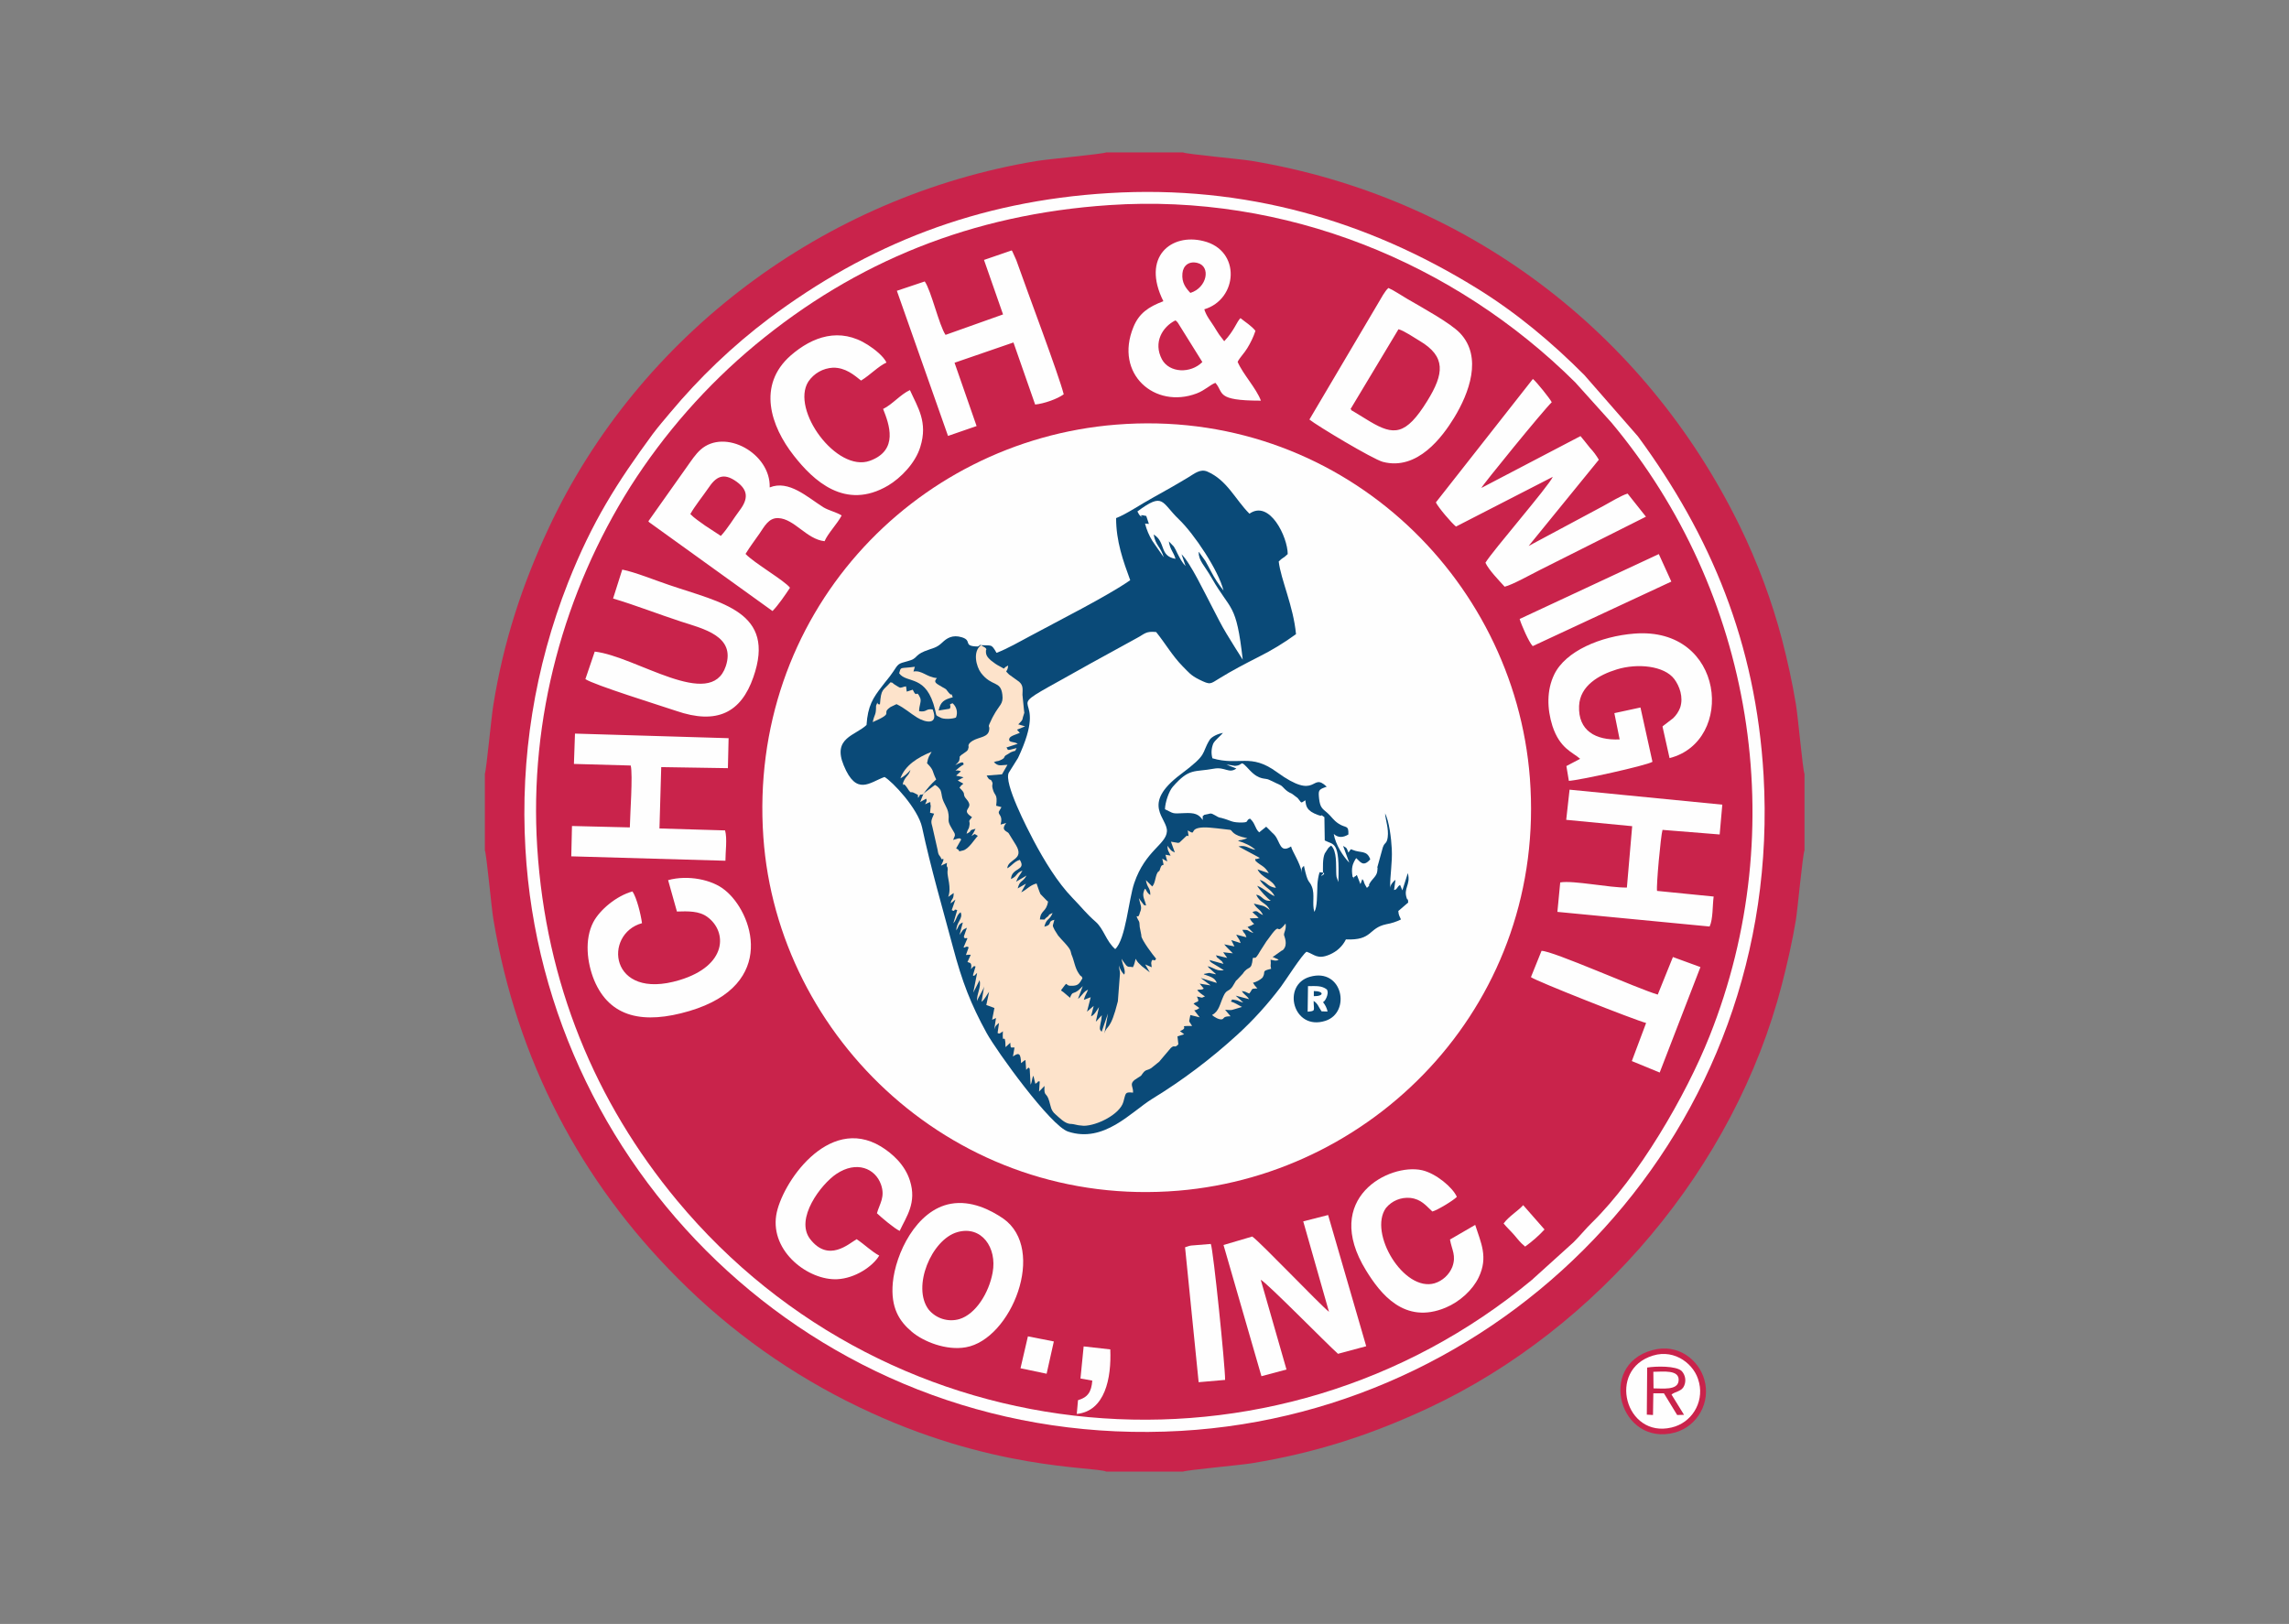<?xml version="1.0" encoding="utf-8"?>
<!-- Generator: Adobe Illustrator 26.0.3, SVG Export Plug-In . SVG Version: 6.00 Build 0)  -->
<svg version="1.0" id="Layer_1" xmlns="http://www.w3.org/2000/svg" xmlns:xlink="http://www.w3.org/1999/xlink" x="0px" y="0px"
	 viewBox="0 0 1297.8 920.9" style="enable-background:new 0 0 1297.8 920.9;" xml:space="preserve">
<rect x="0" y="0" width="1297.8" height="920.9" fill="#808080" stroke="none"/>
<style type="text/css">
	.st0{fill-rule:evenodd;clip-rule:evenodd;fill:#C9234B;}
	.st1{fill-rule:evenodd;clip-rule:evenodd;fill:#FEFEFE;}
	.st2{fill-rule:evenodd;clip-rule:evenodd;fill:#0A4A78;}
	.st3{fill-rule:evenodd;clip-rule:evenodd;fill:#FDE3CB;}
	.st4{fill:none;}
</style>
<path class="st0" d="M274.9,438.8v43.4c1,2.4,3.7,32.3,4.8,38.9C293,601.3,329.5,670.1,384.4,725c29.8,30,64.6,54.7,102.8,73
	c74.6,35.9,132.8,33.5,140.1,36.5h43.4c2.1-0.9,32.7-3.7,38.8-4.7c36.3-5.9,67.8-16.1,100.7-31.5c95.6-44.9,173.3-136.2,200.1-240.1
	c3.1-12.1,5.8-23.8,7.9-36.4c1-6.2,3.9-37.3,4.9-39.6v-43.3c-1-2.4-3.7-32.9-4.9-39.7c-2.1-12.7-4.7-24.3-7.8-36.4
	c-5.8-22.1-13.8-43.5-23.8-64.1C932.4,187.6,830.9,111.4,709.5,91.2c-6.7-1.1-36.4-3.7-38.9-4.8h-43.3c-2.4,1-33,3.8-39.6,4.9
	c-120.8,20.1-225.4,98.9-276.5,207.9c-15.1,32.2-25.8,64.8-31.5,100.7C278.6,406.2,275.8,436.5,274.9,438.8L274.9,438.8z"/>
<path class="st1" d="M628.7,109.5c-74.8,4.5-136.9,29.3-192.7,71.1c-20.7,15.6-39.5,33.6-56.1,53.5c-3.6,4.3-6.4,7.5-9.8,12
	c-20.4,27.8-34.3,49.6-48,84.2c-18.9,48-27.2,99.5-24.2,151C308.5,668.2,469,823,669.7,811.4c187.2-10.8,341.8-171.2,330.2-371.8
	c-4.4-75.1-30-136-71.2-192.1l-30.4-34.8c-18.5-18.6-38.7-35.5-61.1-49.3C775.2,125.1,705.9,104.8,628.7,109.5L628.7,109.5z"/>
<path class="st0" d="M629,116.3c-78,5.2-143.8,32.1-200.7,79.2c-27.7,23-51.6,50.2-70.9,80.5c-37.3,59.2-57.5,131-52.8,204.6
	c4.9,76.9,32.8,144.2,79.3,200.2c121.6,146.3,338.7,166.3,485,44.7c0.1-0.1,0.3-0.2,0.4-0.4l22.9-20.7c3.8-3.8,6.8-7.6,10.5-11.2
	c26.1-25.6,53.1-71.7,66.6-105.7c47-118,24.5-252-55.6-347.8l-20.6-22.9C824.5,148.7,728.6,109.6,629,116.3z"/>
<path class="st1" d="M632.8,240.8C517.5,250,424,349.1,432.8,474.7c8,114.2,109.4,211,235.3,200.5c113.9-9.5,208.9-108.5,199.3-234
	C858.6,326.6,758.7,230.7,632.8,240.8z"/>
<path class="st2" d="M556.3,365.5l-1.9,1.1c-8.8-0.1-2.9-3.3-9-5.2c-5.4-1.7-8.7,0.6-11.1,2.9c-3.6,3.4-5.2,3-10.1,5
	c-6,2.5-3.7,4.1-9.5,5.6c-5.7,1.5-5.3,1.5-8.3,6c-2.5,3.7-3.9,5-6.5,8.5c-4.9,6.3-7.9,10.9-8.6,21.7c-6.3,6.1-19.5,7.2-12.9,23
	c7.2,17.4,14.6,9.6,23.1,6.5c4.4,2.5,19,17.9,21.3,28.6c4.9,22.9,11.6,45.8,17.5,67.9c5.2,19.6,10.1,32.3,19.1,48.7
	c5.8,10.5,36.3,52.7,46.2,55.9c20.4,6.7,35.7-11.2,47.7-18.6c17.2-10.5,33.3-22.7,48.2-36.3c9.1-8.3,17.3-17.4,24.7-27.2
	c2.7-3.6,12.1-18.4,14.6-19.9c4.5,1.5,6.1,4.6,13.1,1.6c4-1.7,7.3-4.7,9.2-8.6c15.3,0.7,12.5-6.4,22.9-8.6c2.9-0.5,5.7-1.4,8.3-2.7
	c-0.8-2-1.3-2.2-1.5-4.8l5.6-4.8c-0.2-3.2-0.2-0.9-0.7-2.1c-2.3-6.2,2.3-7.7,0.5-14.6l-3.1,9.8l-1.3-3.1c-1.9,1.2-1.5,2.6-3.4,2.9
	l0.8-5.8c-1.7,1.3-2.9,3-3,4.6c-0.2-6.9,1.3-14,0.9-22.1c-0.3-6.1-1.5-15.7-3.8-20.2c0.3,4.1,2.1,8.7,1.5,13.5
	c-0.5,3.9-1.7,2.9-2.6,5.4l-0.2,0.5l-2.9,10.5c-0.7,2.3,0.3-1.1-0.2,2.8c-0.3,2.9-2.7,4.3-4.2,6.8s1,0.3-1.7,2.8l-1-1.7l-0.3-0.6
	c-0.9-2,0-1-1.3-2.7c-0.2,0.5-0.4,1.1-0.6,1.6l-0.2,0.6l-0.3,0.6l-2-5.1c-1.1,0.4,0.4,0.1-0.9,0.7c-2.7,1.3,1.1,1.4-1.5,0.4
	c-0.9-5.1-0.1-7.4,2-10.7c2.3,1.9,3.9,5.4,8,0.7c-1.9-5.4-5.5-3.4-10.1-5.4c-1.2-0.5-0.7-0.5-1.9,1c-0.1,0.1-0.2,0.4-0.4,0.6
	c-1-2.7-0.7-2.5-3-3.8l3.5,9.5c-3.5-3.6-7.8-10.2-8.8-16.3c2.4,2.2,5.2,2.2,8.3,0.3c0.2-5.6-1.4-3.4-5.5-6.1c-3-1.9-4-4-6.4-6.1
	c-2.9-2.5-4.1-3-4.7-8c-0.5-4.7-0.3-5.2,3.2-6.5l0.5-0.2c0.2,0,0.4-0.1,0.6-0.2c-9.1-8.7-4.8,8.8-28.3-8.3
	c-15.1-11-21.2-3.3-36.5-7.8c-0.8-2.8-0.6-5.7,0.5-8.4c1-1.9,3.9-4.1,5.5-6c-3,0.5-6.5,2.2-7.6,4c-5,8.2-0.5,7.6-16.4,19.5
	c-23,17.3-7.2,24.8-7.8,32.4c-0.5,7.4-12.2,10.8-18.5,29.2c-3.2,9.3-4.8,31.9-10.8,37.5c-5.2-4.5-6.5-11.5-11.1-15.5
	c-5.6-4.9-8.1-8.4-13.2-13.6c-8.5-8.8-16-21.2-22-32.5c-3.2-6.1-17.2-32.9-14-38.5l5.2-8.3c18.8-39.9-11.7-24.3,23.3-43.6
	c6.1-3.4,11.8-6.6,17.7-9.9l26.4-14.5c4.4-2.3,4.9-4,10.9-3.4c5.1,6.3,9.2,13.5,15,19.4c3.3,3.3,4.5,5.1,9.3,7.5
	c6.7,3.3,6.2,2.6,11.7-0.7c6.6-4.1,14.6-8.3,22.1-12.1c7.4-3.7,14.5-8,21.2-12.9c-1.5-16-8.6-30.9-9.8-41.2c2.1-2.2,2.7-1.8,5.1-4.2
	c0-9.6-10.2-31-21.7-22.9c-8.1-8.1-12.6-19-23.9-23.9c-4-1.7-7.3,1.2-10.8,3.3c-6.6,4-13.2,7.7-20.2,11.6
	c-6.3,3.4-14.9,9.3-20.7,11.5c0,13.2,4,24.3,8,35.2c-12.8,9-41.5,23.4-56.4,31.5c-6,3.2-13.5,7.5-19.4,9.7c-3.1-5.4-2.6-3.9-9.7-4.4
	L556.3,365.5z"/>
<path class="st1" d="M542.8,698.7c-14.7,4.2-25.9,31.1-16.3,43.9c4.2,5.1,11.1,7.3,17.5,5.4c9.2-2.8,16.7-14.8,18.8-26.4
	C565.4,707.5,556.5,694.8,542.8,698.7L542.8,698.7z M539.2,682.6c-19.9,3.5-31.5,28.6-33,44.8c-1.3,14.2,3.7,21.9,10.9,27.9
	c6.4,5.4,19.3,10.7,30.5,8.7c25.8-4.5,46.1-55.5,21.2-73C561.5,686,550.6,680.6,539.2,682.6L539.2,682.6z"/>
<path class="st1" d="M738.9,692.6l14.6,51.3c-5.8-4.7-38.5-39.1-43.5-42.7l-16.3,4.8l21.5,74.4l14.2-3.8l-14.6-50.9
	c3.6,1.8,37.2,36.1,43.8,42l16-4.3l-21.6-74.4L738.9,692.6z"/>
<path class="st1" d="M498.5,712c-4.2-2.2-8.2-6.2-12.8-9.3c-4.5,2.6-16,13.4-26.4-0.1c-8.7-11.4,6.1-31,14.9-36.9
	c11.5-7.7,22.1-3.1,25.3,6c2.5,7.1-0.8,10.9-2.3,16.3c2.5,2.4,10.1,8.8,12.9,10c3.8-8.2,9.8-15.9,5.8-28.5
	c-2.8-8.9-9.8-15.3-16.5-19.4c-30-18.1-56.5,21.4-59.3,39c-3.3,20.8,18.4,37.1,34.6,36.3C484.8,724.9,494.8,718.2,498.5,712
	L498.5,712z"/>
<path class="st1" d="M836.4,694.6l-14.3,8.3c1,5.8,3.7,9.1,1.3,15.6c-1.8,4.4-5.5,7.8-10,9.2c-17.5,5.1-37.7-28.6-27.6-42.7
	c3.4-4.1,8.5-6.2,13.8-5.7c6.2,0.7,8.9,4.4,12.5,7.7c2.6-0.6,11.9-6.2,13.9-8.3c-2.3-5.3-11.8-13.3-19.7-15.1
	c-18.5-4.2-57.1,15.7-31.8,56.8c8,13,21.7,31,45.2,21.1c7.9-3.3,15.3-10,18.7-17.2C843.9,712.8,839.6,704.7,836.4,694.6L836.4,694.6
	z"/>
<path class="st1" d="M695.4,433.6l5.6,2.2c-4.3,3.1-6.4-1.1-12.8,0.1c-11.2,2.1-13.8-0.6-23.3,10.3c-2.1,2.4-4.3,8.7-4.4,12.7
	c5.2,2.4,3.5,2.6,11,2.2c5.8-0.3,8.2,0.6,10.4,3.9c0-3.6-0.1-1.6,0.8-2.9c4.3-0.7,3.1-1.5,6.7,0.5c0.9,0.6,1.9,1.1,3,1.2
	c5.7,1.5,5.4,2.4,10.1,2.6c6.7,0.2,3.2-1.1,6.2-2.2c3.1,2.7,2.6,5.3,5.2,7.8l3-2.4l0.5-0.4c0.2-0.2,0.3-0.3,0.5-0.4
	c1.3,1.2,1.9,1.9,3.2,3.2c0.6,0.5,1.2,1.1,1.7,1.7c3.1,3.8,2.9,10.4,9.2,6.3c0.7,3,5,8.9,6.2,15c-0.6-3.1,0.4-3.2,1.1-4
	c2.3,10.8,2.9,7.8,4.5,11.8c1.8,4.5,0,9.7,1.4,14.3c1.7-2.7,1.5-9.7,1.7-14c0-2.3,0.3-4.5,0.8-6.8c0.7-2.4,0.3-1.6,1.2-1.6
	c5.1,0.2-2.4,3.5,1.2,0.9c0-3.7-0.3-8.6,1-11.6l2-3.1c0.6-0.7,0.7-0.6,1.6-1.4c3.4,3.1,2.7,11,2.9,15.3c0,0.4,0.1,2.2,0.2,2.5l1,2.9
	c0.9-23.7-2.6-20.9-7.7-23.6l-0.2-13.2c-2.9-2.2-0.5-0.1-3.5-1.2c-6.7-2.4-6.9-5-7.3-8.4c-3,1.9-1.8,1.7-4.4-1.3l-3.2-2.4
	c-3.9-1.6-4.9-4-6.4-4.8l-6.3-3c-2.5-1.4-5.5,0.5-11.2-5.5c-6.3-6.8-3-2.7-8.5-2.5C699.4,434.2,697.1,433.7,695.4,433.6L695.4,433.6
	z"/>
<path class="st1" d="M347.6,339.4c12.5,3.7,26,9,38.6,13.1s31,8.2,25.3,25.3c-8.5,25.4-50.8-5.6-74.3-8.3l-5.3,15.6
	c4.8,3.3,42.8,15.1,51.4,18c23.4,8.1,36.9,0.8,43.8-19c13.1-37.3-18-42.2-47.8-52.4c-7.5-2.5-19.3-7.3-26.5-8.7L347.6,339.4z
	 M378.8,499.1l5,17.8c6.3-0.2,12.6-0.4,17.3,3.1c11.3,8.3,11.4,27.6-15.9,35.8c-39.8,12-43.3-26.2-21.2-32.3c-0.7-5.2-3-14.4-5.4-18
	c-9.1,2.5-18.5,10.4-22.2,17.4c-5.1,9.8-3.6,23,0.5,33c8.9,21.2,28,25.1,54,17.4c50.5-15,35.7-56.4,19.9-68.7
	C403.7,498.8,390,496,378.8,499.1L378.8,499.1z M325.4,433.2l32.2,0.9c1.3,5.1-0.4,28.1-0.5,35.1l-32.8-0.8l-0.4,17.2l87.4,2.5
	c0-5.1,1.1-12.5-0.2-17.2l-37.2-1.1l1-34.8l37.8,0.6l0.4-17L326,416L325.4,433.2L325.4,433.2z M391.4,291.5c2.4,2.5,5.2,4.2,8.3,6.5
	l9,5.9c3.9-4.2,7.2-9.9,10.6-14.4c5.2-6.8,4.7-11.7-1.6-16.3c-7.7-5.6-11.9-2.7-16.1,3.6C398.6,281.2,393.9,287,391.4,291.5
	L391.4,291.5z M367.6,295.6c0.1,0.2,0.3,0.2,0.4,0.5l70,50.4c3.3-3.4,7.2-9.1,9.9-13.2c-2.8-3.9-20.6-14.2-25.2-19.2
	c2.6-4.2,5.1-7.5,7.9-11.5c2.6-3.7,5.1-9.1,10.7-8.8c9.1,0.4,16,12,26.2,13.1c2-4.6,7.2-9.8,9.7-14.6c-2.8-1.8-7.3-2.8-10.3-4.6
	c-9.2-5.8-19.6-15.7-30.5-11.3c0.6-19.3-25.4-33.7-39.2-21.4c-2.9,2.6-5.1,6-7.8,9.8L367.6,295.6L367.6,295.6z M515.9,221.2
	c-5.3,2.4-10,8.2-15.2,10.7c3.4,8.6,9,23.4-7.5,29.4c-18.8,6.8-45-28.9-34.9-44.9c3.2-4.7,8.3-7.6,14-7.9c7.1-0.1,12,4.2,15.9,7.3
	c5-3,10-8.3,14.4-10.2c-1.5-3.4-6.7-7.6-10.5-10c-16-10.3-31.5-4.7-43.8,6c-19.1,16.8-11.4,40,1.8,56.8c10.9,13.9,29,31.4,53.5,16.9
	c7-4.2,15.4-12.6,18.2-21.9C526.2,239.3,520.3,231,515.9,221.2L515.9,221.2z M557.9,147.4l10.8,30.9l-32.6,11.6
	c-3.6-5.2-8.2-25.3-11.8-30.3l-15.8,5.3l29,82.3l16.2-5.6l-12.5-35.9l33.4-11.5l12.3,35.2c5-0.5,12.5-3.1,16.2-5.8
	c-2.8-11.1-20.4-57.6-26.9-76.1l-2.2-4.9c-0.1-0.1-0.2-0.4-0.4-0.6L557.9,147.4z M681.7,205.3l-13.9-22.3c-0.4-0.5-0.8-1-1.4-1.3
	c-7.3,3.6-12.7,12.5-7.6,22.1C663,211.5,675,212,681.7,205.3L681.7,205.3z M674.9,166.1c9.5-2.9,11.8-15.1,4-17
	c-4.8-1.2-8.1,1.5-8.5,5.9C669.9,160.3,672.3,163.3,674.9,166.1L674.9,166.1z M659.6,170.8c-8.4,3.2-13.8,6.8-17,14.7
	c-10.9,26.6,12.2,46.6,35.9,37.6c4.7-1.8,7.6-4.9,10.6-6c5,5.6-0.2,10.1,25.8,10.1c-2.6-7-10.2-15-13.2-22c1.3-2.6,3.7-4.8,5.5-7.8
	c1.9-3.1,3.5-6.4,4.6-9.8c-2.2-2.8-5.8-5-8.5-7.2c-2.1,2-3.5,7.1-9.2,13.1l-2.9-3.8c-1.2-1.8-1.9-3-2.9-4.6c-2-3.2-4.3-5.8-5.5-9.7
	c19.1-5.7,21-33.5-0.5-38.7C664.1,132.1,647,145.6,659.6,170.8L659.6,170.8z M765.7,232c0.2,0.2,0.5,0.2,0.5,0.5s0.4,0.4,0.5,0.4
	l10,6.1c13.5,8,20.3,8.1,32.5-11.6c9.6-15.5,10.7-25.2-4.3-34.1c-3.1-1.8-8.8-5.8-12-6.6L765.7,232L765.7,232z M742.4,237.9
	c4.3,3.5,35.8,22.4,41.6,24c19.7,5.2,33.9-14.3,40.5-25.1c8.4-13.8,16.2-34.3,3.3-47.9c-5.4-5.7-21.3-14.4-29.9-19.4
	c-3.3-1.9-7.5-4.8-10.7-6.2c-2,1.7-4.2,5.9-5.8,8.6L742.4,237.9L742.4,237.9z M814.1,284.9c1.4,2.9,8.7,11.5,11.4,13.7l54.9-28.2
	c-2.4,5.4-34.2,42-38.2,48.7c1.8,4,7.7,10.1,10.9,13.6c4.3-1,15.4-7.2,20-9.5l60.1-30.2l-10.4-13.1c-3.5,1-10.2,5.1-13.9,7.1
	l-42.2,22.6l39.8-48.9c-1.4-2.4-3.1-4.7-5-6.7c-2.1-2.6-3.7-4.7-5.4-6.7l-56.2,29.4c0.5-1.5,35.1-44,39.9-48.6
	c-0.9-1.9-8.8-11.8-10.7-13.2L814.1,284.9L814.1,284.9z M861.6,351c1,3.4,5.2,13.1,7.4,15.4l78.6-36.6l-7.1-15.6L861.6,351
	L861.6,351z M895.9,430.3l-7.8,4.1l1.4,8.4c5.9-0.3,43.7-8.6,47.4-10.8l-6.8-30.8l-14.8,3.2l3,14.9c-13.6,0.6-23.6-4.9-23-19
	c0.5-11.5,11.3-17.6,21.4-20.7c11.7-3.6,26.9-2.1,32.6,5.5c2.9,3.9,5.3,10.2,3.3,16.2c-0.9,2.3-2.2,4.3-4,6l-5.6,4.3
	c-0.1,0.1-0.3,0.3-0.4,0.4l4,17.9c37.4-9.5,31.5-74.7-20-70.6c-19.1,1.5-39,9.9-45.4,23.2c-4.3,8.9-4.1,19.4-1,29.2
	C884.4,424.5,891.6,426.5,895.9,430.3L895.9,430.3z M888,464.9l37.4,3.6l-3,34.8c-9.6,0.2-30.4-4.2-37.8-2.9l-1.6,16.7l86.3,8.3
	c2-4.2,1.6-12,2.3-17l-32.1-3.2c-0.5-3,2.1-31.3,3.1-34.6l32.4,2.6l1.5-16.9l-86.6-8.5L888,464.9L888,464.9z M868,554.1
	c2.5,2.1,59,24.4,65.3,26l-8.1,21.6l15.8,6.5l23.1-59.8l-15.6-5.7l-8.6,21.3c-11.4-3.3-59.6-24.9-65.9-24.8L868,554.1L868,554.1z"/>
<path class="st0" d="M936.9,765.6c-31.8,8.6-18.3,55.2,12.9,46.7c12.8-3.7,20.2-17.2,16.5-30C963.2,771.4,951.7,761.6,936.9,765.6z"
	/>
<path class="st1" d="M937.2,768.7c-26.3,8-15.6,47,10.5,40.8c11.3-2.6,18.3-13.9,15.7-25.2c-0.1-0.2-0.1-0.5-0.2-0.7
	C961,774,949.9,764.8,937.2,768.7z"/>
<path class="st1" d="M671.9,707.3l7.7,76.5l15-1.3c0.1-7.3-6.7-73.9-8.1-77.1l-11.1,0.9c-2,0.4,1-0.3-1.4,0.3L671.9,707.3
	L671.9,707.3z"/>
<path class="st1" d="M644.9,290c0.6,1.3,1.2,2.4,2,2.8c3.1,1.5-3.5-1.8,3-0.2l1.5,4.5l-2.2-0.2c0.9,3.5,2.3,6.8,4.2,9.9l6.4,9.2
	c-1.7-6-4.6-6.5-5.7-12.9c7.1,4.3,3,12.2,12.4,13.8c-1.3-4.3-3-4.9-3.8-9.9l2.8,2.9c0.8,1.2,1.4,2.5,2,3.8c1.5,2.9,2.7,5.3,4.7,7.3
	l-2.3-6.7c5.2,5.1,13.3,22.3,17.4,30c2.6,5,5.3,10.5,8.2,15.2c3.4,5.5,5.9,9.7,9.1,14.6c-3.7-32.7-6.6-27.1-17.6-46.3
	c-4.2-7.4-7.4-9.7-7.4-14.8c0.2,0.1,0.4,0.2,0.5,0.5l3.3,4.6c1.2,2.2,2.2,3.9,3.2,5.9c2,3.9,4.4,7.5,7.1,10.9
	c-2.8-11.4-16.7-32.2-25.3-40.4C658.3,284.8,659.9,278.9,644.9,290L644.9,290z"/>
<path class="st3" d="M710.3,543.3c-0.8,7.9-2.3,3.7-5.7,8.9l-3.3,3.5c-0.1,0.1-0.3,0.3-0.5,0.4l-2.1,3.5c-2.2,3-3.2,1.3-5,5.2
	c-2.2,4.8-2.4,8.5-6.5,10.8c1.2,1.1,4,2.8,5.7,2.4c1.3-0.4,0.3-1.7,4.8-1.7l-3.1-3.7c4.4,0.4,3.3,0.2,7.6-1l2-0.6
	c-2.1-1-4.2-2.5-6.4-3.1c1.8-1.3-1.2-1.4,3.3-0.7c0.8,0.1,1.7,0.9,3.8,1.3l-4.3-3.9l7.6,2c-1.7-2.5-2.9-2.5-4.1-4.6
	c2.7,0.4,1.8,0.5,4.2,1.4c2.3-2.8,0.5-2.7,4.6-2.9c-1-1-1.8-2-2.5-3.2c2-0.5,3.9-1.5,5.4-2.9c2.2-3.4-1-3.6,4.4-4.9
	c0.2,0,0.4-0.1,0.5-0.1c-0.7-2.7,0.1-1.6-0.3-5.2c1.5,0.3,3.1,1,4.6,0l-3.5-1.6c0.1,0,0.4-0.3,0.5-0.2l4.5-3.2
	c1.2-0.9-0.1,0.5,1.1-0.7c2.8-3,0.5-7.6,0.4-8.3c-0.1-1.6,1.4-3,0.9-6.5c-6.7,8.2-1.3-3.4-10.4,9.5l-0.4,0.5l-3.6,5.6
	C711.3,544.9,711.8,542.5,710.3,543.3L710.3,543.3z"/>
<path class="st1" d="M612.6,781.7l6.7,1.2c-0.5,6.5-2.6,9.5-8.1,11.1l-0.7,7.8c16-1.6,19.7-20.2,19-36.6l-15.1-1.7L612.6,781.7
	L612.6,781.7z"/>
<path class="st0" d="M933.7,802.2l3.5,0.2l0.2-12.3l6,0l7.5,12.3l3.9-0.1l-7.1-11.5c1.9-1.6,5.1-1.7,6.7-4.1
	c1.8-2.9,1.4-6.7-0.9-9.2c-3.2-3.1-14.8-2.8-19.6-2L933.7,802.2L933.7,802.2z"/>
<path class="st3" d="M498.9,399.4c-2.4,0.4-0.6-2.9-2.2,0.8c0,5.8-0.8,4.2-1.9,9.3c12.8-5.6,4.6-4.5,9.6-8.2
	c1.2-0.9,0.1-0.1,1.6-0.9l2.3-1.1c4.8,2.3,7.6,5.1,11.7,7.6c4.5,2.8,12.4,4.6,8.8-4.6c-4.2-0.6-3,1.7-7.7,1c0-3.3,1.5-5.6,0.6-7.6
	c-2.4-5.4-1.6,1-4.2-4.6l-3.4,1.1l-0.4-3c-0.4,0-2.2,0.5-2.3,0.6c-1.5,0.1-0.3,0.8-4.3-1.7c-1.9-1.2,0.2-0.6-2.2-1.2
	C500.5,391.9,499.6,390.3,498.9,399.4z"/>
<path class="st3" d="M509.8,381.8c4.4,6.1,15.5,0.3,20.4,20.8c0.9,3.8,0.2,2.8,2.8,4.2c1.9,1.3,7.1,0.9,9,0.1
	c1.2-2.8,0.4-6.1-1.9-8.1c-2.9,0.9-0.4,0.8-1.6,3.1l-6.3,1c1-5,3.1-6.2,8-7.5c-1.3-3.6,0,0.1-2.3-2.6l-1.5-1.9
	c-0.2-0.1-0.7-0.5-0.9-0.6l-1.1-0.6c-3.9-2.3-5.3-2.8-3.2-5.2c-5.7-0.4-8.5-4.6-13.3-3.7l0.8-2.7C509.8,379.3,511,377.8,509.8,381.8
	z"/>
<polygon class="st1" points="578.6,775.9 593.4,779 597.5,760.7 582.8,757.8 "/>
<path class="st1" d="M852.5,693.8c1.8,2.2,3.8,4,5.9,6.4c2.7,3.1,3,3.9,6.3,6.7c4-2.9,7.7-6.1,11-9.7l-12.1-13.8
	C860.8,686.6,855.5,689.7,852.5,693.8L852.5,693.8z"/>
<path class="st3" d="M523.4,450.4c2.1-3.1,4.6-5.9,7.4-8.4c-2.6-5.2-1-4.9-5.2-9.2c0.8-4.1,1.1-3.6,2.6-6.5
	c-7.9,3.2-15.1,7.7-17.7,15.1c2.2-1.2,4.1-2.8,5.7-4.8c-1,3.7-2.9,3.2-4.4,7.9c0.1,0.1,0.3,0,0.3,0.1c0.6,3.1-0.9-2.8,2.6,2.7
	l0.5,0.8c1.7,2.3,0.7,0.2,3.6,1.8c2.8,1.7,1.1-0.3,1.8,2.6C522.5,449.4,520.8,451.2,523.4,450.4L523.4,450.4z"/>
<path class="st2" d="M742.7,553.9c-16.2,4.6-9.6,30.8,8.7,25C766.2,574.2,761.3,548.6,742.7,553.9z M752.7,573.6
	c-0.4-1.9-1.3-3.7-2.5-5.2c0.1-0.2,0.3-0.6,0.3-0.5c0.2,0.5,3.4-4.1,1.8-6.8c-3-2.3-6.1-1.9-10.7-1.9l-0.2,14.5
	c4.8-0.4,3.4-0.6,3.4-6.1c2.5,1.6,2.6,3.2,4.5,5.9L752.7,573.6L752.7,573.6z"/>
<path class="st1" d="M937.5,787.3c5.1,0,13.5,1.2,14.2-4.1c0.9-6.8-9.1-5.3-14.3-5.3L937.5,787.3z"/>
<path class="st3" d="M645.1,611.2c2.8-1.7,1.6-1.1,3-2.8c1.7-2.1,2.2-1.2,4.6-2.7l4.6-3.7c0.1-0.1,0.3-0.3,0.4-0.5l6.1-7.2
	c2.4-2.2,1.9,0.5,4.3-2.1l-0.5-4.5l3.8-1.2l-2.4-1.8c6-2.4-2.2-3,6.9-2.9c-2.2-3.8-1.8-1.2-1-6.2l5.3,1.3l-3.1-4
	c0.4,0,0.9-0.1,1.3-0.3c0.6-0.2,1.1-0.6,1.6-1l-3.3-2.4c2-1.8,3.8-0.3,1.9-4.1c2.7,0.4,2.3,1.2,4.6-0.1c-1.6-0.9-3.1-2.1-4.4-3.5
	c1.3-0.7,2.2,0.2,3.7-0.9l-2.3-2.8l6.2,1l-5.6-4.2l9.1,2.8c-1.1-3.1-3.9-3.6-7.4-4.9c0.2-0.1,0.5-0.5,0.6-0.3l2.5-0.5
	c0.3,0,2.8,0.7,3.8,0.8c-0.1-0.2-0.4-0.6-0.4-0.5l-2.8-2.5c-1.2-1.2-0.4,0-1.5-1.6c4,1,4.9,2.9,9.2,2.3c-1-0.6-2.1-1.4-3.5-2.2
	l-3.3-2c-1.5-1.3-0.2,0.2-1.4-1.6l8,2.2c-1.5-2.5-0.6-1-2.2-2.5c-1.8-1.8-0.9,0-2.1-2.4l6.4,1.5l-2.3-3.2l5.5,0.6
	c-1.4-1.5-3.7-3.5-4.9-5.1l5.8,1.2l-1.8-3.6l5.3,1.7c-0.8-2.7-1.3-2.3-2.5-4.8l5.8,1.5c-1-3.1-1-1.3-2.3-4.2
	c4.3-0.1,2.3,0.5,6.3,1.8l-3.4-3.4l1.4-0.6l0.6-0.2l1.8-1c-1.1-0.8-1.9-1.9-2.5-3.1l5-0.2c-1.5-1.9-1.8-1.5-3.5-3.4
	c3.2-1.4,2.7,0.4,6,1.7c-1.7-3.6-3.5-3.3-5.2-6.5c5.3,1.5,5.1,0.6,9.1,3.7c-2.2-4.5-5.1-3.4-7.8-8.7c3.6,0.3,3.6,3.8,8.3,3.4
	c-1.5-0.9-6.6-6.3-7.7-8.5c4.5,1.8,5.9,4.2,9.9,5.9c-2-4.1-5.5-4.6-8.5-9.3c4.6,1.5,4.1,3.8,9.2,4.6c-1.8-4.8-8.2-5.7-10.4-10.5
	l6.4,2.2c-2.5-4.4-4.7-4.2-7.6-7.1c0-2.3-0.8,0,2.5-1.6l-12.1-6.5c4.4-1,5.4,1.2,9.6,1.9c-2.2-2.1-6.1-4-9.9-5.1
	c1.7-0.7,1.3-0.2,2.5-0.6l0.7-0.2l0.7-0.2l1.4-0.5c-8.7-1.6-8.4-4.3-9.6-4.7c-4-0.4-11.4-1.5-15.1-1.4c-9.3,0.3-3.4,5.1-9.1,1.7
	c1,5.4,0.1,2.3-0.6,3.1c-0.1,0.1-0.3,0.2-0.4,0.3l-3.7,3.5c-0.3,0.1-0.4,0.1-0.5,0.1l-0.1,0.1l-4.2-0.7l2.2,6.1
	c-2.5-1-2.4-1.6-4.2-3.8c0.1,3.1,0.7,3,1.8,5.6l-2.9-0.5l1,3.8c-1.2-0.7-1.7-0.9-2.8-1.6c1.5,6.7,0.2,1-1.3,5.9
	c0,0.1-0.1,0.3-0.1,0.4l-0.1,0.3c-1.7,2.9,0.2-0.4-0.7,0.6c-1.9,2.1-1.5,6.4-3.5,8.6l-3.6-3.6c0.8,4.8,2.5,4,2.5,8.4
	c-2.9-1.5-2.5-5.7-3.7-2c-1,3,0.7,4.9,1.3,8c-2.2-0.7-0.4,0.5-2.2-1.6l-1.5-2c-0.1-0.2-0.2-0.4-0.4-0.5c0.9,4,2,5,0.6,8.1
	c-0.9,2,0.8-1.1-0.4,1.2c-0.8,1.6-0.1,0.7-1.5,0.9c1.4,3.8,1.6,1.7,1.8,6.1l0.9,4.6c0,0.1,0,0.4,0,0.5c0.3,2.4,6.5,10.7,8.5,13
	c-0.1,0.1-0.4,0-0.4,0.1c-0.5,2.1-2-1.5-2.5,2.2c0.1,0.8,0.2,1.6,0.3,2.4l-3.7-1.6l2.6,4.5l-4.5-3.5c-1.7-1.7-2.4-2-3.5-4.2
	c-0.4,1.4-0.8,3.6-1.6,4.8c-2-0.6-2.2,0.3-3.7-1c-1-1.2-1.9-2.5-2.7-3.8c0.5,3.5,2.6,6.8,1.5,9c-1.4-1.4-2.5-3.2-2.9-5.2
	c0,2.4,0.4,2.3,0.5,4.5l-1.2,15.8c-4.3,17.3-6.3,13.2-7.6,18.2l2-11.3l-3.6,10.4c-1.2-1.3-1.2-1.6-0.7-4.4c0.4-1.6,0.7-3.3,0.8-5
	l-2.9,3.2c-0.1,0.1-0.4,0.3-0.5,0.5l1.8-8.3c-1.1,1.5-2.6,4.6-4.5,5.2l1.5-5.9l-3.8,3.3l2.1-8.2l-3.9,1.5c0.8-3,1.3-3,2.4-5.8
	c-2.3,1.1-2.5,2-4.3,3.9c-1,1.1-0.3,0.5-1.4,1.3l2.7-7.2c-1.4,1.3-2.1,2.3-3.7,3.2c-2,1.1-2.2,0-3.6,3.5c-0.2-0.2-0.4-0.7-0.4-0.5
	l-3.3-2.8c-1.3-1-0.5,0-1.3-1.1c4.4-5.9,1.9-2.7,5.1-2.5h1.7c3-0.2,3.6-1.3,5.3-4.2c-0.6-1.9-0.6-0.7-1.4-1.8l-0.7-1
	c-2.2-3.2-2.6-7.4-4.1-10.7l-0.5-1.9c-0.5-2.2-5.5-6.8-7.1-8.9l-1.7-2.7c-0.1-0.2-0.2-0.4-0.3-0.5c-1.6-3.1-0.9-2.1-0.1-5.7
	c-4.4,0.9-0.6,2.7-5.7,3.9c1.3-5.1,2.9-3.3,4.7-7.8c-3.5,1.6-1,0.8-3.2,2.4c-2.6,1.8,0.5,1.3-4,1.3c0.4-5.4,3.6-4,4.6-10.1
	c-0.1-0.1-0.4-0.5-0.5-0.4l-3.8-3.9c-0.8-1.7-1.7-4.7-2.2-6c-3.9,1-5.5,3.5-8.7,5l2.7-4.9l-4.7,2.7c1.3-5,2.8-3.2,5-7.3l-5.9,3.5
	c1.4-3.5,2.2-3.7,3.6-6.3c-3.7,1.3-2.7,3.1-6.5,4.8c0.3-6.7,8.9-4.6,5-10.9c-3.3,1-4.4,3.3-7.1,4.8c0.3-5.4,10-4.7,4.9-13.2
	l-4.2-6.8c-1-1.1-4.6-1.6-1.3-5.7l-3.2,0.9c1.5-5.3-1.5-5.4-1-7.3c0.1-0.2,1.2-2,1.5-2.6l-3-0.8c0.9-7.2-0.9-5.1-2-9.7
	c-0.7-2.9,0.5-2.2-0.4-4c-1.1-2.2-1,0.4-3-3.4l8.7-0.7l3.1-5.4c-4.2,0.2-5.1,1-7.7-1.5c2.1-0.9,1.9-0.3,3.4-1c3.2-1.4,2-1.6,3.1-2.7
	l3.1-1.9c3.5-1.5,1.8,0.2,3.3-2.4c-6.5,1.8-4.5,1-5.8-0.3l6.4-2.1c-2.1-1.5-5.6-0.4-4.7-3.1c0.5-1.4,4.1-2.3,5.9-3.1l-1.6-1.8
	l4.6-1.9l-3.4-1c-0.2,0-0.3-0.1-0.5-0.1c1.8-1.9,2.4-2.1,2.7-4.2l0.6-1.9c0.2-0.9,0.2,0.1,0-1.7l-0.9-9c0.1-3.3,0.5-5.3-1.9-7.4
	l-5.7-4.1c-3-3.1-0.9-0.4-0.5-5.1c-4,1.9-0.7,2.5-4.7,0.5c-1.8-0.9-3.5-2.1-5.1-3.4c-1.9-1.7-2.9-3-2.8-5.2c0-0.9,0.2-1,0.3-1
	c-0.1-0.1-0.2-0.3-0.3-0.6c-0.6-0.8-2.1-1.1-2.7-1.9c-5,3.6-2.8,12.2-0.1,15.8c6.2,8.1,11.1,4.1,12.1,12.3c0.7,5.5-1.7,5.7-5,11.9
	l-0.6,1.1l-0.3,0.6c-2.9,5.9-1.3,3.5-1.5,5.9c-0.3,4.9-5.5,4.3-9.5,6.7c-3.1,1.9-2.2,3.3-2.2,3.5l-0.4,1.5c-0.8,1.5-3.4,2.3-4.7,4
	c0,0.3,0,0.6,0,0.9c-0.2,2-0.8,2.2-2.5,3.9c5.7-3.1,4.3-0.7,4.8-0.4c-1.8,0.9-3,2.2-4.7,3.5c1.1-0.2,2.1-0.1,3.1,0.4l-2.8,2.5
	c0.1,0,0.3-0.2,0.4,0s0.4,0.1,0.5,0.1l3.4,0.8l-3.3,1.8l3.2,1.8c-1.7,1.4-1.1,0.8-2.2,2.3c3.8,3.7,1.8,3.1,3.1,5.4
	c0.5,0.8,2.6,2.7,2.5,4.5c-0.2,2.5-3.9,3.2,1.5,6.8c-2.6,3-1.1,1.8-1.4,4.3c-0.4,3.2-0.8,1.5-1.7,5.1c4.1-1.9,0.2-1.7,5.1-2.8
	c-0.7,1.4-1.4,2.8-2.3,4.1c2.4-1.3,1-1.6,3.6-0.1c-1.9,1.9-5.2,7.6-8.5,8.3c-4.1,0.9-0.3,0.5-3.8-1.2l2.9-5.1
	c-1-0.5,0.1-1.2-4.6,0.3c0.9-2.6,1.3-2.1,0.8-3.8l-1.8-3.1c-2.8-4.7-0.8-4.2-1.9-9.1c-0.6-2.5-2.4-4.8-3.2-7.6
	c-0.4-1.4-0.5-3.4-1.1-4.7c-0.3-0.5-0.7-1-1.1-1.4c-1.4-1.4-1.1-0.8-2-1.5l-6.5,4.9l-1.9,4.8l3.4-1.9c0.6,1.3,0.1,1.5-0.6,3.2
	c4.2-2,2.5-1.4,3.2,0.9l-0.4,3.9l2.3,0.5c-1.8,4.1-1.9,4.3-0.9,7.8l2.9,12.8c0.5,3.7,1.1,2.5,2.2,5.2c0.2,0.4,2.6-1.8-0.3,3.7
	l3.4-1.6c-0.5,3.4,0.5,1,0.4,4.2c0,0.1-0.1,0.4-0.1,0.5c-0.3,3.2,2.4,9.3,0.4,14.6l3.1-2.2c0,4.2-1.4,3-1.7,5.9l2.7-2.2l-2.1,6
	c2.6,1.4,0.4-1.1,3.1,0l-2.2,7.5c2.2-2.5,1.6-4.4,4.1-6.3c1.7,3.5-2.5,5.7-2.4,10.3c1.6-2.5,1-3.4,3.7-4.5l-1.9,7.1
	c2-2.7,1.3-2.8,4.2-4.1l-1.8,5.2c0,0.1,0.3,0,0.3,0.2c0.3,1.4,0.5,0,1.8,0.6l-2.2,5.1c0.9,0.6,1.3-1.1,2.9,0l-1.5,4.2
	c1.7,0.9-0.4,0,1.1,0h1.2c0.1,0,0.3,0,0.4,0l-1.9,4.2c0.2,0.1,0.4-0.1,0.5,0.1c0.1,0.4,2.4-0.5,1.5,3.9c1.2-1.3,1.5-2.1,2.6-1.5
	l-1.5,5c1,0.4,0.2,0.7,2.4-1.4l-2.2,11.2l3.6-7.1c1,4.1-1.6,7.4-1.5,11.9c0.8-2.3,3.7-6.5,4.1-8.4l-1.5,8.8c2.1-1.7,2.8-3.8,4.3-5.7
	l-1.6,7.5l4.6,1.7l-1.3,6.7l2.2-1l-1,6.4c0.7-2.1,1.3-2.5,2.7-3.6l-0.8,5.7c1.2,0.5,0.9,0.4,2.4-0.5c0.1-0.1,0.4-0.3,0.6-0.5
	c-0.5,9.5,1.4-1.1,1.5,9c0.4-0.3,0.8-0.7,1.2-1.1l1.5-1.4c0.1,2.6,0.3,2.5,0.5,2.7h1.9l-0.9,5.1c3.6-2.6,4.4-1.5,4.6,3.8l1.2-1
	c0.4-0.3,0.8-0.6,1.3-0.8l0.4,5.6c2.2-2,0.6-1.5,2-0.7l0.5,9.1c1-1.9,0.6-3.3,1.6-5.1l1.1,4.6c2.8-1.7,0.5-1.5,2.5-1.3l-0.4,5.7
	l3.1-3.2c-0.4,6.5,1.1,3.1,2.7,8.7c0.9,3,0.9,5.2,3.5,7.4c2.3,2,5.1,5,8.1,5.4c0.7,0,1.4,0.1,2.1,0.2c1.9,0.5,3.8,0.8,5.8,0.9
	c7.5,0,20.5-6.5,22.5-13.5c1.5-5.3,0.8-5.7,5.5-5.3C642.7,615.8,639.4,614.5,645.1,611.2L645.1,611.2z M707.1,525.8
	c-0.7,0.2-0.4,0.1-0.1-0.1L707.1,525.8z M707,525.7L707,525.7C708.1,525.1,707.4,525.4,707,525.7L707,525.7z"/>
<path class="st2" d="M744.9,562v2.9C750.8,565,750.8,562,744.9,562z"/>
<rect x="272.4" y="83.9" class="st4" width="753" height="753"/>
</svg>
